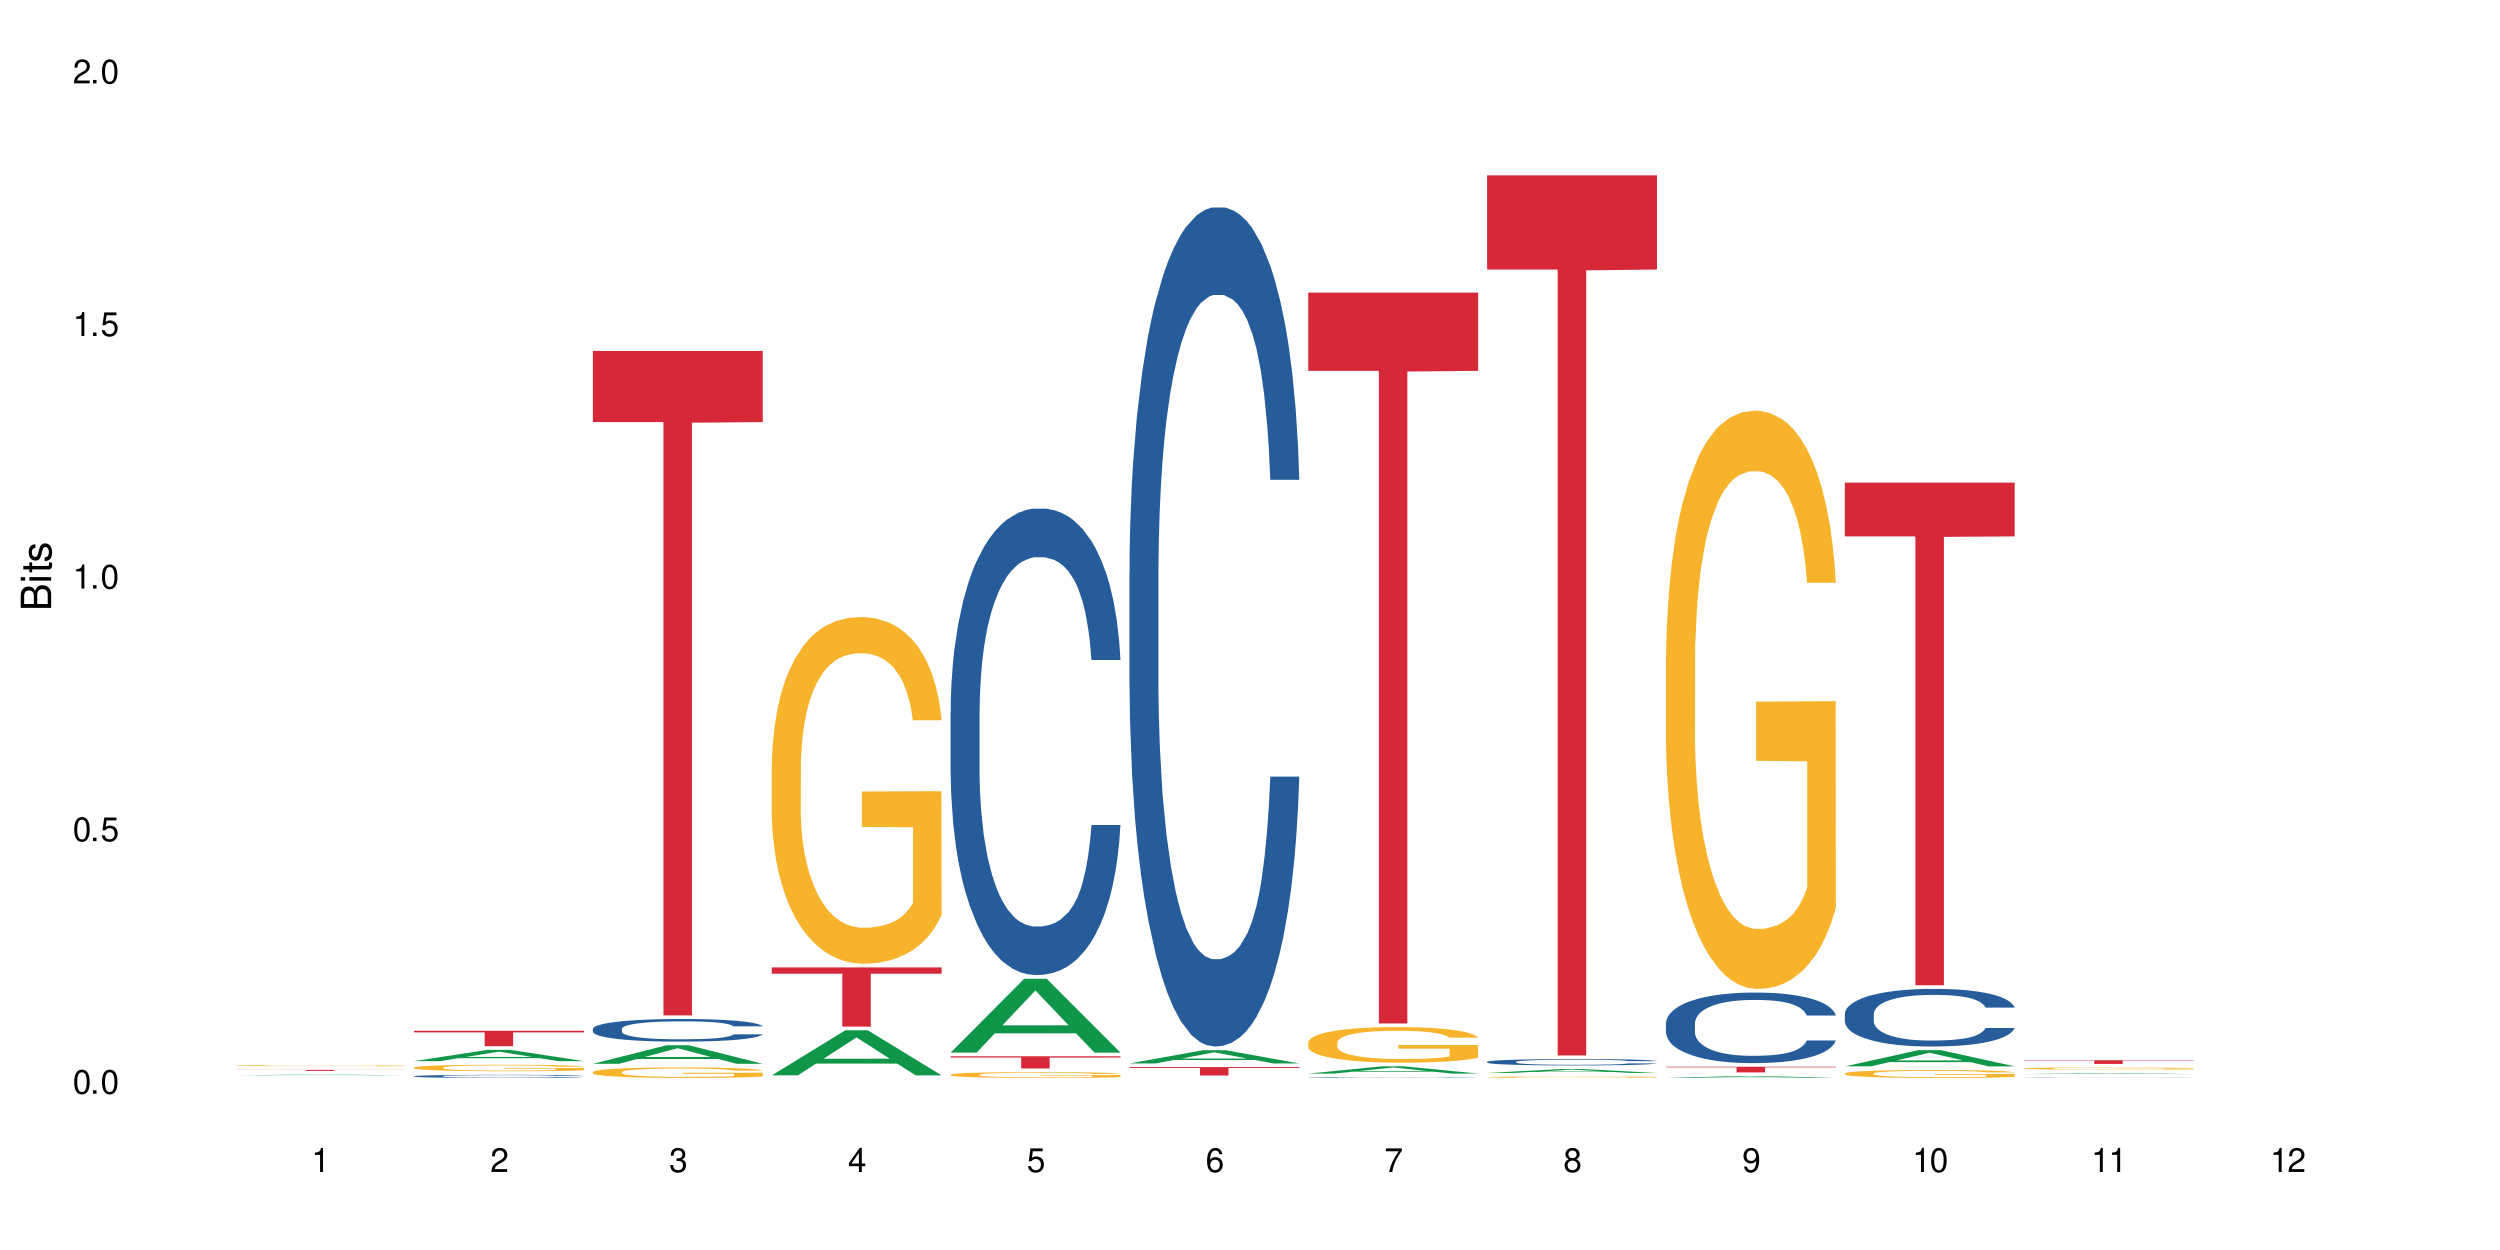 <?xml version="1.0" encoding="UTF-8"?>
<svg xmlns="http://www.w3.org/2000/svg" xmlns:xlink="http://www.w3.org/1999/xlink" width="720" height="360" viewBox="0 0 720 360">
<defs>
<g>
<g id="glyph-0-0">
</g>
<g id="glyph-0-1">
<path d="M 2.641 -6.938 C 2 -6.938 1.422 -6.656 1.078 -6.172 C 0.641 -5.562 0.406 -4.641 0.406 -3.359 C 0.406 -1.016 1.188 0.219 2.641 0.219 C 4.078 0.219 4.859 -1.016 4.859 -3.297 C 4.859 -4.641 4.656 -5.547 4.203 -6.172 C 3.844 -6.656 3.281 -6.938 2.641 -6.938 Z M 2.641 -6.188 C 3.547 -6.188 4 -5.25 4 -3.375 C 4 -1.406 3.562 -0.484 2.625 -0.484 C 1.734 -0.484 1.281 -1.438 1.281 -3.344 C 1.281 -5.25 1.734 -6.188 2.641 -6.188 Z M 2.641 -6.188 "/>
</g>
<g id="glyph-0-2">
<path d="M 1.828 -1 L 0.828 -1 L 0.828 0 L 1.828 0 Z M 1.828 -1 "/>
</g>
<g id="glyph-0-3">
<path d="M 4.562 -6.797 L 1.062 -6.797 L 0.547 -3.094 L 1.328 -3.094 C 1.719 -3.562 2.047 -3.734 2.578 -3.734 C 3.484 -3.734 4.062 -3.109 4.062 -2.094 C 4.062 -1.125 3.484 -0.531 2.578 -0.531 C 1.828 -0.531 1.375 -0.906 1.188 -1.672 L 0.328 -1.672 C 0.453 -1.109 0.547 -0.844 0.75 -0.594 C 1.125 -0.078 1.828 0.219 2.594 0.219 C 3.969 0.219 4.922 -0.781 4.922 -2.219 C 4.922 -3.562 4.031 -4.484 2.719 -4.484 C 2.25 -4.484 1.859 -4.359 1.469 -4.062 L 1.734 -5.969 L 4.562 -5.969 Z M 4.562 -6.797 "/>
</g>
<g id="glyph-0-4">
<path d="M 2.484 -4.938 L 2.484 0 L 3.328 0 L 3.328 -6.938 L 2.766 -6.938 C 2.469 -5.875 2.281 -5.734 0.984 -5.562 L 0.984 -4.938 Z M 2.484 -4.938 "/>
</g>
<g id="glyph-0-5">
<path d="M 4.859 -0.828 L 1.281 -0.828 C 1.359 -1.406 1.672 -1.781 2.5 -2.281 L 3.469 -2.828 C 4.406 -3.344 4.906 -4.062 4.906 -4.906 C 4.906 -5.484 4.672 -6.031 4.266 -6.406 C 3.859 -6.766 3.375 -6.938 2.719 -6.938 C 1.859 -6.938 1.219 -6.625 0.844 -6.031 C 0.609 -5.672 0.5 -5.234 0.484 -4.531 L 1.328 -4.531 C 1.359 -5.016 1.406 -5.281 1.531 -5.516 C 1.75 -5.938 2.188 -6.203 2.703 -6.203 C 3.469 -6.203 4.031 -5.641 4.031 -4.891 C 4.031 -4.344 3.719 -3.859 3.125 -3.516 L 2.234 -3 C 0.812 -2.172 0.406 -1.531 0.328 -0.016 L 4.859 -0.016 Z M 4.859 -0.828 "/>
</g>
<g id="glyph-0-6">
<path d="M 2.125 -3.188 L 2.578 -3.188 C 3.5 -3.188 3.984 -2.766 3.984 -1.922 C 3.984 -1.062 3.469 -0.531 2.594 -0.531 C 1.656 -0.531 1.203 -1 1.156 -2.016 L 0.312 -2.016 C 0.344 -1.453 0.438 -1.094 0.609 -0.781 C 0.953 -0.109 1.625 0.219 2.547 0.219 C 3.953 0.219 4.859 -0.625 4.859 -1.938 C 4.859 -2.828 4.516 -3.297 3.703 -3.594 C 4.344 -3.844 4.656 -4.328 4.656 -5.031 C 4.656 -6.219 3.875 -6.938 2.578 -6.938 C 1.203 -6.938 0.484 -6.172 0.453 -4.703 L 1.297 -4.703 C 1.312 -5.125 1.344 -5.359 1.453 -5.578 C 1.641 -5.969 2.062 -6.203 2.594 -6.203 C 3.344 -6.203 3.797 -5.75 3.797 -5 C 3.797 -4.516 3.609 -4.219 3.25 -4.047 C 3.016 -3.953 2.703 -3.922 2.125 -3.906 Z M 2.125 -3.188 "/>
</g>
<g id="glyph-0-7">
<path d="M 3.141 -1.672 L 3.141 0 L 3.984 0 L 3.984 -1.672 L 4.984 -1.672 L 4.984 -2.438 L 3.984 -2.438 L 3.984 -6.938 L 3.359 -6.938 L 0.266 -2.578 L 0.266 -1.672 Z M 3.141 -2.438 L 1 -2.438 L 3.141 -5.5 Z M 3.141 -2.438 "/>
</g>
<g id="glyph-0-8">
<path d="M 4.781 -5.125 C 4.609 -6.266 3.891 -6.938 2.844 -6.938 C 2.094 -6.938 1.422 -6.578 1.031 -5.953 C 0.594 -5.266 0.406 -4.422 0.406 -3.172 C 0.406 -2 0.578 -1.25 0.984 -0.641 C 1.359 -0.078 1.953 0.219 2.703 0.219 C 3.984 0.219 4.922 -0.75 4.922 -2.094 C 4.922 -3.375 4.062 -4.281 2.844 -4.281 C 2.172 -4.281 1.641 -4.031 1.281 -3.516 C 1.281 -5.234 1.828 -6.188 2.797 -6.188 C 3.391 -6.188 3.797 -5.797 3.938 -5.125 Z M 2.734 -3.531 C 3.547 -3.531 4.062 -2.953 4.062 -2.031 C 4.062 -1.156 3.484 -0.531 2.703 -0.531 C 1.922 -0.531 1.328 -1.188 1.328 -2.078 C 1.328 -2.938 1.906 -3.531 2.734 -3.531 Z M 2.734 -3.531 "/>
</g>
<g id="glyph-0-9">
<path d="M 4.984 -6.797 L 0.438 -6.797 L 0.438 -5.969 L 4.109 -5.969 C 2.5 -3.656 1.828 -2.234 1.328 0 L 2.219 0 C 2.594 -2.172 3.453 -4.047 4.984 -6.094 Z M 4.984 -6.797 "/>
</g>
<g id="glyph-0-10">
<path d="M 3.75 -3.656 C 4.469 -4.094 4.688 -4.438 4.688 -5.078 C 4.688 -6.172 3.844 -6.938 2.641 -6.938 C 1.438 -6.938 0.594 -6.172 0.594 -5.094 C 0.594 -4.438 0.812 -4.094 1.516 -3.656 C 0.734 -3.266 0.359 -2.703 0.359 -1.922 C 0.359 -0.656 1.281 0.219 2.641 0.219 C 3.984 0.219 4.922 -0.656 4.922 -1.922 C 4.922 -2.703 4.531 -3.266 3.75 -3.656 Z M 2.641 -6.188 C 3.359 -6.188 3.812 -5.75 3.812 -5.062 C 3.812 -4.406 3.344 -3.984 2.641 -3.984 C 1.922 -3.984 1.453 -4.406 1.453 -5.078 C 1.453 -5.75 1.922 -6.188 2.641 -6.188 Z M 2.641 -3.266 C 3.484 -3.266 4.062 -2.719 4.062 -1.906 C 4.062 -1.078 3.484 -0.531 2.625 -0.531 C 1.797 -0.531 1.219 -1.094 1.219 -1.906 C 1.219 -2.719 1.781 -3.266 2.641 -3.266 Z M 2.641 -3.266 "/>
</g>
<g id="glyph-0-11">
<path d="M 0.516 -1.578 C 0.672 -0.453 1.406 0.219 2.438 0.219 C 3.188 0.219 3.859 -0.141 4.266 -0.766 C 4.688 -1.453 4.891 -2.297 4.891 -3.547 C 4.891 -4.719 4.703 -5.453 4.312 -6.078 C 3.938 -6.641 3.344 -6.938 2.594 -6.938 C 1.297 -6.938 0.359 -5.969 0.359 -4.625 C 0.359 -3.344 1.234 -2.453 2.453 -2.453 C 3.094 -2.453 3.578 -2.672 4.016 -3.203 C 4 -1.484 3.469 -0.531 2.5 -0.531 C 1.906 -0.531 1.484 -0.906 1.359 -1.578 Z M 2.578 -6.203 C 3.375 -6.203 3.969 -5.531 3.969 -4.641 C 3.969 -3.797 3.391 -3.188 2.547 -3.188 C 1.734 -3.188 1.234 -3.766 1.234 -4.688 C 1.234 -5.562 1.797 -6.203 2.578 -6.203 Z M 2.578 -6.203 "/>
</g>
<g id="glyph-1-0">
</g>
<g id="glyph-1-1">
<path d="M 0 -0.953 L 0 -4.891 C 0 -5.719 -0.234 -6.344 -0.734 -6.797 C -1.188 -7.234 -1.812 -7.469 -2.5 -7.469 C -3.547 -7.469 -4.188 -7 -4.625 -5.875 C -4.984 -6.688 -5.625 -7.094 -6.531 -7.094 C -7.172 -7.094 -7.734 -6.859 -8.141 -6.391 C -8.562 -5.922 -8.75 -5.344 -8.75 -4.5 L -8.75 -0.953 Z M -4.984 -2.062 L -7.766 -2.062 L -7.766 -4.219 C -7.766 -4.844 -7.688 -5.203 -7.453 -5.5 C -7.219 -5.812 -6.859 -5.969 -6.375 -5.969 C -5.891 -5.969 -5.531 -5.812 -5.297 -5.5 C -5.062 -5.203 -4.984 -4.844 -4.984 -4.219 Z M -0.984 -2.062 L -4 -2.062 L -4 -4.781 C -4 -5.766 -3.438 -6.359 -2.484 -6.359 C -1.547 -6.359 -0.984 -5.766 -0.984 -4.781 Z M -0.984 -2.062 "/>
</g>
<g id="glyph-1-2">
<path d="M -6.281 -1.797 L -6.281 -0.797 L 0 -0.797 L 0 -1.797 Z M -8.75 -1.797 L -8.75 -0.797 L -7.484 -0.797 L -7.484 -1.797 Z M -8.75 -1.797 "/>
</g>
<g id="glyph-1-3">
<path d="M -6.281 -3.047 L -6.281 -2.016 L -8.016 -2.016 L -8.016 -1.016 L -6.281 -1.016 L -6.281 -0.172 L -5.469 -0.172 L -5.469 -1.016 L -0.719 -1.016 C -0.078 -1.016 0.281 -1.453 0.281 -2.234 C 0.281 -2.5 0.25 -2.719 0.188 -3.047 L -0.641 -3.047 C -0.609 -2.906 -0.594 -2.766 -0.594 -2.562 C -0.594 -2.141 -0.719 -2.016 -1.156 -2.016 L -5.469 -2.016 L -5.469 -3.047 Z M -6.281 -3.047 "/>
</g>
<g id="glyph-1-4">
<path d="M -4.531 -5.25 C -5.766 -5.25 -6.469 -4.422 -6.469 -2.969 C -6.469 -1.516 -5.719 -0.562 -4.547 -0.562 C -3.562 -0.562 -3.094 -1.062 -2.734 -2.562 L -2.516 -3.484 C -2.344 -4.188 -2.094 -4.469 -1.641 -4.469 C -1.047 -4.469 -0.641 -3.875 -0.641 -3 C -0.641 -2.453 -0.797 -2 -1.062 -1.75 C -1.25 -1.594 -1.422 -1.531 -1.875 -1.469 L -1.875 -0.406 C -0.422 -0.453 0.281 -1.266 0.281 -2.922 C 0.281 -4.5 -0.5 -5.516 -1.719 -5.516 C -2.656 -5.516 -3.172 -4.984 -3.469 -3.734 L -3.703 -2.766 C -3.891 -1.953 -4.156 -1.609 -4.594 -1.609 C -5.188 -1.609 -5.547 -2.125 -5.547 -2.938 C -5.547 -3.75 -5.203 -4.172 -4.531 -4.203 Z M -4.531 -5.25 "/>
</g>
</g>
</defs>
<rect x="-72" y="-36" width="864" height="432" fill="rgb(100%, 100%, 100%)" fill-opacity="1"/>
<path fill-rule="nonzero" fill="rgb(6.275%, 58.824%, 28.235%)" fill-opacity="1" d="M 67.73 309.684 L 67.785 309.684 L 88.957 309.461 L 95.387 309.461 L 116.664 309.684 L 109.188 309.684 L 103.855 309.625 L 80.488 309.625 L 75.258 309.684 L 67.73 309.684 L 82.734 309.602 L 101.711 309.602 L 92.25 309.5 L 92.039 309.5 L 82.684 309.602 L 82.734 309.602 Z M 67.73 309.684 "/>
<path fill-rule="nonzero" fill="rgb(96.863%, 70.196%, 16.863%)" fill-opacity="1" d="M 67.73 306.906 L 67.789 306.906 L 67.789 306.898 L 68.031 306.887 L 68.625 306.871 L 69.402 306.855 L 70.238 306.844 L 70.773 306.84 L 71.668 306.832 L 72.445 306.824 L 74.414 306.812 L 76.922 306.801 L 78.293 306.797 L 79.844 306.793 L 82.051 306.785 L 83.066 306.785 L 86.172 306.781 L 89.691 306.777 L 97.805 306.777 L 101.148 306.781 L 103.059 306.785 L 104.551 306.785 L 106.102 306.789 L 108.012 306.797 L 109.801 306.801 L 111.234 306.809 L 112.664 306.816 L 113.859 306.824 L 114.871 306.836 L 115.77 306.848 L 116.305 306.855 L 116.664 306.867 L 108.367 306.867 L 107.891 306.855 L 107.355 306.848 L 106.461 306.84 L 105.562 306.832 L 104.668 306.828 L 102.996 306.82 L 101.566 306.816 L 99.777 306.812 L 98.047 306.812 L 96.074 306.809 L 88.855 306.809 L 87.184 306.812 L 85.992 306.816 L 84.32 306.82 L 83.305 306.82 L 82.707 306.824 L 80.918 306.832 L 79.727 306.84 L 79.07 306.844 L 78.234 306.855 L 77.637 306.859 L 76.98 306.871 L 76.621 306.879 L 76.145 306.898 L 76.086 306.949 L 76.266 306.957 L 76.621 306.969 L 77.102 306.98 L 78.531 306.996 L 79.785 307.008 L 80.859 307.016 L 81.695 307.02 L 83.305 307.027 L 83.961 307.031 L 85.512 307.035 L 87.125 307.039 L 89.094 307.043 L 99.598 307.043 L 101.863 307.039 L 103.414 307.039 L 104.43 307.035 L 105.684 307.035 L 106.578 307.031 L 107.414 307.027 L 108.43 307.023 L 108.43 306.957 L 93.688 306.957 L 93.688 306.926 L 116.602 306.926 L 116.664 307.035 L 115.41 307.043 L 113.859 307.047 L 112.367 307.055 L 110.816 307.059 L 108.605 307.062 L 106.816 307.066 L 104.07 307.07 L 101.566 307.074 L 88.797 307.074 L 86.707 307.07 L 84.797 307.07 L 82.887 307.066 L 80.5 307.059 L 78.949 307.055 L 77.34 307.051 L 75.727 307.043 L 74.297 307.035 L 73.34 307.027 L 72.387 307.023 L 71.371 307.016 L 70.418 307.004 L 69.699 306.996 L 69.043 306.988 L 68.09 306.965 L 67.852 306.957 L 67.73 306.949 Z M 67.73 306.906 "/>
<path fill-rule="nonzero" fill="rgb(83.922%, 15.686%, 22.353%)" fill-opacity="1" d="M 67.73 308.121 L 116.664 308.121 L 116.664 308.152 L 96.27 308.152 L 96.27 308.418 L 88.066 308.418 L 88.066 308.152 L 67.73 308.152 Z M 67.73 308.121 "/>
<path fill-rule="nonzero" fill="rgb(6.275%, 58.824%, 28.235%)" fill-opacity="1" d="M 119.238 305.598 L 119.289 305.594 L 140.465 302.359 L 146.895 302.359 L 168.172 305.602 L 160.695 305.602 L 155.363 304.754 L 131.996 304.754 L 126.766 305.598 L 119.238 305.598 L 134.242 304.402 L 153.219 304.398 L 143.758 302.887 L 143.652 302.883 L 143.547 302.895 L 134.191 304.398 L 134.242 304.402 Z M 119.238 305.598 "/>
<path fill-rule="nonzero" fill="rgb(14.51%, 36.078%, 60%)" fill-opacity="1" d="M 119.238 309.945 L 119.297 309.945 L 119.297 309.926 L 119.477 309.895 L 119.895 309.855 L 120.312 309.828 L 121.387 309.777 L 122.879 309.734 L 124.43 309.695 L 125.562 309.676 L 126.578 309.66 L 128.906 309.629 L 130.398 309.613 L 132.008 309.598 L 133.977 309.586 L 135.41 309.578 L 138.633 309.562 L 141.02 309.559 L 142.871 309.555 L 146.867 309.555 L 149.254 309.559 L 150.984 309.562 L 152.895 309.57 L 154.504 309.578 L 157.309 309.594 L 159.816 309.617 L 160.949 309.629 L 162.742 309.656 L 164.113 309.68 L 165.066 309.703 L 166.141 309.734 L 167.098 309.77 L 167.812 309.812 L 168.172 309.848 L 159.816 309.848 L 159.398 309.812 L 158.922 309.789 L 158.027 309.754 L 157.133 309.73 L 155.879 309.707 L 154.746 309.691 L 153.191 309.676 L 151.82 309.668 L 150.387 309.66 L 149.016 309.652 L 146.391 309.648 L 143.348 309.648 L 142.211 309.652 L 139.887 309.656 L 138.633 309.664 L 136.844 309.676 L 135.59 309.684 L 134.098 309.703 L 133.082 309.715 L 131.828 309.738 L 130.934 309.754 L 129.922 309.781 L 129.324 309.805 L 128.785 309.824 L 128.309 309.852 L 127.949 309.883 L 127.711 309.91 L 127.594 309.941 L 127.594 310.07 L 127.711 310.098 L 128.012 310.133 L 128.785 310.184 L 129.922 310.227 L 131.234 310.262 L 132.484 310.285 L 133.203 310.297 L 134.156 310.309 L 135.648 310.324 L 137.797 310.344 L 139.051 310.348 L 140.961 310.355 L 142.93 310.359 L 145.555 310.359 L 147.883 310.355 L 149.434 310.352 L 151.043 310.344 L 153.254 310.332 L 154.625 310.316 L 155.816 310.301 L 156.715 310.285 L 157.309 310.273 L 158.207 310.25 L 158.922 310.219 L 159.457 310.191 L 159.816 310.164 L 168.172 310.164 L 167.812 310.195 L 167.277 310.227 L 166.738 310.254 L 165.902 310.281 L 164.949 310.305 L 163.574 310.336 L 162.441 310.355 L 160.949 310.375 L 159.578 310.391 L 158.086 310.402 L 155.879 310.422 L 154.445 310.43 L 152.895 310.438 L 151.043 310.441 L 148.719 310.449 L 146.211 310.453 L 143.883 310.453 L 141.379 310.449 L 139.527 310.449 L 137.082 310.441 L 134.039 310.426 L 131.828 310.41 L 130.098 310.395 L 128.605 310.379 L 126.938 310.355 L 124.789 310.32 L 123.477 310.293 L 122.582 310.27 L 121.566 310.238 L 120.852 310.207 L 120.016 310.16 L 119.418 310.105 L 119.238 310.059 Z M 119.238 309.945 "/>
<path fill-rule="nonzero" fill="rgb(96.863%, 70.196%, 16.863%)" fill-opacity="1" d="M 119.238 307.445 L 119.297 307.441 L 119.297 307.406 L 119.535 307.332 L 120.133 307.227 L 120.91 307.137 L 121.746 307.07 L 122.281 307.035 L 123.176 306.984 L 123.953 306.945 L 125.922 306.867 L 128.43 306.797 L 129.801 306.766 L 131.352 306.738 L 133.559 306.707 L 134.574 306.691 L 137.676 306.668 L 141.199 306.648 L 145.078 306.645 L 146.867 306.645 L 149.312 306.652 L 152.656 306.672 L 154.566 306.688 L 156.059 306.707 L 157.609 306.727 L 159.52 306.762 L 161.309 306.801 L 162.742 306.844 L 164.172 306.895 L 165.367 306.949 L 166.379 307.008 L 167.277 307.082 L 167.812 307.141 L 168.172 307.199 L 159.875 307.199 L 159.398 307.141 L 158.863 307.094 L 157.965 307.039 L 157.07 306.996 L 156.176 306.965 L 154.504 306.922 L 153.074 306.895 L 151.281 306.867 L 149.551 306.855 L 147.582 306.844 L 146.391 306.84 L 143.227 306.84 L 140.363 306.852 L 138.691 306.867 L 137.5 306.879 L 135.828 306.906 L 134.812 306.926 L 134.215 306.938 L 132.426 306.992 L 131.234 307.039 L 130.578 307.07 L 129.742 307.125 L 129.145 307.168 L 128.488 307.238 L 128.129 307.289 L 127.652 307.406 L 127.594 307.711 L 127.773 307.777 L 128.129 307.848 L 128.605 307.906 L 129.324 307.973 L 130.039 308.023 L 131.293 308.09 L 132.367 308.133 L 133.203 308.16 L 134.812 308.207 L 135.469 308.223 L 137.02 308.254 L 138.633 308.277 L 140.602 308.297 L 142.094 308.309 L 144.48 308.316 L 147.523 308.316 L 151.105 308.309 L 153.371 308.293 L 154.922 308.281 L 155.938 308.266 L 157.191 308.25 L 158.086 308.23 L 158.922 308.211 L 159.938 308.184 L 159.938 307.777 L 145.195 307.773 L 145.195 307.582 L 168.109 307.582 L 168.172 308.25 L 166.918 308.293 L 165.367 308.34 L 163.875 308.375 L 162.324 308.402 L 160.113 308.434 L 158.324 308.453 L 155.578 308.48 L 153.074 308.496 L 150.449 308.504 L 148.121 308.508 L 145.375 308.512 L 142.93 308.508 L 140.305 308.496 L 138.215 308.484 L 136.305 308.469 L 134.395 308.445 L 132.008 308.41 L 130.457 308.379 L 128.848 308.344 L 127.234 308.301 L 125.801 308.254 L 124.848 308.219 L 123.895 308.18 L 122.879 308.129 L 121.926 308.07 L 121.207 308.016 L 120.551 307.957 L 120.074 307.902 L 119.598 307.824 L 119.359 307.762 L 119.238 307.711 Z M 119.238 307.445 "/>
<path fill-rule="nonzero" fill="rgb(83.922%, 15.686%, 22.353%)" fill-opacity="1" d="M 119.238 296.859 L 168.172 296.859 L 168.172 297.336 L 147.777 297.34 L 147.777 301.312 L 139.574 301.312 L 139.574 297.344 L 139.453 297.336 L 119.238 297.336 Z M 119.238 296.859 "/>
<path fill-rule="nonzero" fill="rgb(6.275%, 58.824%, 28.235%)" fill-opacity="1" d="M 170.746 306.379 L 170.797 306.375 L 191.973 301.035 L 198.402 301.035 L 219.68 306.383 L 212.203 306.383 L 206.871 304.988 L 183.504 304.988 L 178.273 306.379 L 170.746 306.379 L 185.75 304.41 L 204.727 304.402 L 195.266 301.906 L 195.16 301.902 L 195.055 301.918 L 185.699 304.402 L 185.75 304.41 Z M 170.746 306.379 "/>
<path fill-rule="nonzero" fill="rgb(14.51%, 36.078%, 60%)" fill-opacity="1" d="M 170.746 296.312 L 170.805 296.305 L 170.805 296.16 L 170.984 295.938 L 171.402 295.648 L 171.82 295.453 L 172.895 295.102 L 174.387 294.762 L 175.938 294.5 L 177.07 294.348 L 178.086 294.227 L 180.414 294.008 L 181.906 293.895 L 183.516 293.793 L 185.484 293.691 L 186.918 293.633 L 190.141 293.535 L 192.527 293.496 L 194.375 293.477 L 198.375 293.477 L 200.762 293.5 L 202.492 293.531 L 204.402 293.578 L 206.012 293.633 L 208.816 293.762 L 211.324 293.93 L 212.457 294.023 L 214.25 294.211 L 215.621 294.387 L 216.574 294.543 L 217.648 294.762 L 218.605 295.031 L 219.32 295.336 L 219.68 295.59 L 211.324 295.59 L 210.906 295.352 L 210.43 295.168 L 209.535 294.922 L 208.641 294.75 L 207.387 294.578 L 206.25 294.465 L 204.699 294.352 L 203.328 294.281 L 201.895 294.227 L 200.523 294.191 L 197.898 294.156 L 194.855 294.156 L 193.719 294.168 L 191.395 294.215 L 190.141 294.258 L 188.352 294.34 L 187.098 294.418 L 185.605 294.535 L 184.59 294.637 L 183.336 294.793 L 182.441 294.93 L 181.426 295.125 L 180.832 295.273 L 180.293 295.441 L 179.816 295.637 L 179.457 295.848 L 179.219 296.066 L 179.102 296.281 L 179.102 297.203 L 179.219 297.418 L 179.52 297.668 L 180.293 298.031 L 181.426 298.348 L 182.742 298.598 L 183.992 298.773 L 184.711 298.859 L 185.664 298.953 L 187.156 299.074 L 189.305 299.191 L 190.559 299.238 L 192.469 299.289 L 194.438 299.312 L 197.062 299.312 L 199.391 299.289 L 200.941 299.258 L 202.551 299.211 L 204.762 299.109 L 206.133 299.012 L 207.324 298.898 L 208.223 298.789 L 208.816 298.691 L 209.711 298.508 L 210.43 298.305 L 210.965 298.098 L 211.324 297.895 L 219.68 297.895 L 219.32 298.133 L 218.785 298.363 L 218.246 298.539 L 217.41 298.746 L 216.457 298.93 L 215.082 299.137 L 213.949 299.273 L 212.457 299.426 L 211.086 299.539 L 209.594 299.637 L 207.387 299.758 L 205.953 299.816 L 204.402 299.871 L 202.551 299.918 L 200.227 299.961 L 197.719 299.984 L 195.391 299.988 L 192.887 299.977 L 191.035 299.953 L 188.59 299.898 L 185.547 299.793 L 183.336 299.68 L 181.605 299.566 L 180.113 299.449 L 178.445 299.289 L 176.297 299.023 L 174.984 298.824 L 174.086 298.656 L 173.074 298.426 L 172.355 298.215 L 171.523 297.883 L 170.926 297.461 L 170.746 297.133 Z M 170.746 296.312 "/>
<path fill-rule="nonzero" fill="rgb(96.863%, 70.196%, 16.863%)" fill-opacity="1" d="M 170.746 308.723 L 170.805 308.719 L 170.805 308.664 L 171.043 308.539 L 171.641 308.371 L 172.418 308.23 L 173.254 308.117 L 173.789 308.059 L 174.684 307.977 L 175.461 307.918 L 177.43 307.793 L 179.938 307.676 L 181.309 307.625 L 182.859 307.578 L 185.066 307.527 L 186.082 307.508 L 189.184 307.465 L 192.707 307.438 L 196.586 307.426 L 198.375 307.43 L 200.82 307.441 L 204.164 307.473 L 206.074 307.5 L 207.566 307.527 L 209.117 307.562 L 211.027 307.617 L 212.816 307.684 L 214.25 307.75 L 215.68 307.832 L 216.875 307.922 L 217.887 308.02 L 218.785 308.133 L 219.32 308.23 L 219.68 308.328 L 211.383 308.328 L 210.906 308.23 L 210.371 308.156 L 209.473 308.066 L 208.578 308 L 207.684 307.945 L 206.012 307.875 L 204.582 307.832 L 202.789 307.793 L 201.059 307.766 L 199.09 307.75 L 197.898 307.746 L 194.734 307.746 L 191.871 307.766 L 190.199 307.785 L 189.008 307.809 L 187.336 307.852 L 186.32 307.883 L 185.723 307.906 L 183.934 307.992 L 182.742 308.07 L 182.086 308.121 L 181.25 308.203 L 180.652 308.277 L 179.996 308.391 L 179.637 308.473 L 179.16 308.66 L 179.102 309.156 L 179.281 309.262 L 179.637 309.375 L 180.113 309.473 L 180.832 309.578 L 181.547 309.66 L 182.801 309.766 L 183.875 309.84 L 184.711 309.887 L 186.32 309.961 L 186.977 309.984 L 188.527 310.035 L 190.141 310.074 L 192.109 310.105 L 193.602 310.125 L 195.988 310.137 L 199.031 310.137 L 202.613 310.121 L 204.879 310.098 L 206.43 310.078 L 207.445 310.059 L 208.699 310.027 L 209.594 310 L 210.43 309.969 L 211.445 309.922 L 211.445 309.262 L 196.703 309.258 L 196.703 308.949 L 219.617 308.945 L 219.68 310.027 L 218.426 310.102 L 216.875 310.172 L 215.383 310.23 L 213.832 310.277 L 211.621 310.328 L 209.832 310.359 L 207.086 310.398 L 204.582 310.426 L 201.957 310.441 L 199.629 310.449 L 196.883 310.453 L 194.438 310.445 L 191.812 310.43 L 189.723 310.406 L 187.812 310.379 L 185.902 310.344 L 183.516 310.285 L 181.965 310.238 L 180.355 310.18 L 178.742 310.113 L 177.309 310.039 L 176.355 309.98 L 175.402 309.914 L 174.387 309.832 L 173.43 309.738 L 172.715 309.652 L 172.059 309.555 L 171.582 309.465 L 171.105 309.34 L 170.867 309.238 L 170.746 309.152 Z M 170.746 308.723 "/>
<path fill-rule="nonzero" fill="rgb(83.922%, 15.686%, 22.353%)" fill-opacity="1" d="M 170.746 101.078 L 219.68 101.078 L 219.68 121.562 L 199.285 121.742 L 199.285 292.434 L 191.078 292.434 L 191.078 121.922 L 190.961 121.562 L 170.746 121.562 Z M 170.746 101.078 "/>
<path fill-rule="nonzero" fill="rgb(6.275%, 58.824%, 28.235%)" fill-opacity="1" d="M 222.254 309.699 L 222.305 309.688 L 243.48 296.711 L 249.91 296.711 L 271.188 309.715 L 263.711 309.715 L 258.379 306.32 L 235.008 306.32 L 229.781 309.699 L 222.254 309.699 L 237.258 304.914 L 256.234 304.902 L 246.773 298.836 L 246.668 298.824 L 246.562 298.859 L 237.207 304.902 L 237.258 304.914 Z M 222.254 309.699 "/>
<path fill-rule="nonzero" fill="rgb(96.863%, 70.196%, 16.863%)" fill-opacity="1" d="M 222.254 220.469 L 222.312 220.379 L 222.312 218.555 L 222.551 214.449 L 223.148 208.797 L 223.926 204.145 L 224.762 200.496 L 225.297 198.582 L 226.191 195.848 L 226.969 193.84 L 228.938 189.734 L 231.445 185.906 L 232.816 184.266 L 234.367 182.715 L 236.574 180.98 L 237.59 180.344 L 240.691 178.883 L 244.215 177.973 L 248.094 177.699 L 249.883 177.789 L 252.328 178.152 L 255.672 179.156 L 257.582 180.07 L 259.07 180.98 L 260.625 182.168 L 262.535 183.992 L 264.324 186.18 L 265.754 188.367 L 267.188 191.105 L 268.383 194.023 L 269.395 197.215 L 270.289 201.043 L 270.828 204.234 L 271.188 207.43 L 262.891 207.43 L 262.414 204.234 L 261.875 201.773 L 260.98 198.766 L 260.086 196.574 L 259.191 194.844 L 257.52 192.473 L 256.09 191.012 L 254.297 189.734 L 252.566 188.914 L 250.598 188.367 L 249.406 188.184 L 246.242 188.184 L 243.379 188.824 L 241.707 189.555 L 240.516 190.281 L 238.844 191.652 L 237.828 192.746 L 237.23 193.477 L 235.441 196.301 L 234.25 198.855 L 233.59 200.59 L 232.758 203.324 L 232.16 205.785 L 231.504 209.434 L 231.145 212.172 L 230.668 218.371 L 230.609 234.785 L 230.785 238.25 L 231.145 241.992 L 231.621 245.273 L 232.34 248.738 L 233.055 251.383 L 234.309 254.941 L 235.383 257.312 L 236.219 258.863 L 237.828 261.324 L 238.484 262.145 L 240.035 263.785 L 241.648 265.062 L 243.617 266.156 L 245.109 266.703 L 247.496 267.16 L 250.539 267.16 L 254.121 266.613 L 256.387 265.883 L 257.938 265.156 L 258.953 264.516 L 260.207 263.512 L 261.102 262.602 L 261.938 261.598 L 262.949 260.047 L 262.949 238.25 L 248.211 238.16 L 248.211 227.945 L 271.125 227.855 L 271.188 263.512 L 269.934 265.977 L 268.383 268.348 L 266.891 270.172 L 265.34 271.719 L 263.129 273.453 L 261.34 274.547 L 258.594 275.824 L 256.09 276.645 L 253.465 277.191 L 251.137 277.465 L 248.391 277.559 L 245.945 277.375 L 243.32 276.828 L 241.23 276.098 L 239.32 275.188 L 237.41 274 L 235.023 272.086 L 233.473 270.535 L 231.859 268.621 L 230.25 266.34 L 228.816 263.879 L 227.863 261.961 L 226.91 259.773 L 225.895 257.039 L 224.938 253.938 L 224.223 251.109 L 223.566 247.918 L 223.09 244.91 L 222.613 240.805 L 222.375 237.523 L 222.254 234.695 Z M 222.254 220.469 "/>
<path fill-rule="nonzero" fill="rgb(83.922%, 15.686%, 22.353%)" fill-opacity="1" d="M 222.254 278.602 L 271.188 278.602 L 271.188 280.43 L 250.793 280.445 L 250.793 295.668 L 242.586 295.668 L 242.586 280.461 L 242.469 280.43 L 222.254 280.43 Z M 222.254 278.602 "/>
<path fill-rule="nonzero" fill="rgb(6.275%, 58.824%, 28.235%)" fill-opacity="1" d="M 273.762 303.141 L 273.812 303.121 L 294.984 281.871 L 301.418 281.871 L 322.695 303.16 L 315.219 303.16 L 309.887 297.602 L 286.516 297.602 L 281.289 303.141 L 273.762 303.141 L 288.766 295.305 L 307.742 295.281 L 298.281 285.348 L 298.176 285.328 L 298.07 285.387 L 288.711 295.281 L 288.766 295.305 Z M 273.762 303.141 "/>
<path fill-rule="nonzero" fill="rgb(14.51%, 36.078%, 60%)" fill-opacity="1" d="M 273.762 204.941 L 273.82 204.82 L 273.82 201.871 L 274 197.207 L 274.418 191.312 L 274.836 187.262 L 275.91 180.016 L 277.402 173.02 L 278.953 167.617 L 280.086 164.422 L 281.102 161.969 L 283.43 157.426 L 284.922 155.09 L 286.531 153.004 L 288.5 150.918 L 289.934 149.688 L 293.156 147.723 L 295.543 146.863 L 297.391 146.496 L 301.391 146.496 L 303.777 146.988 L 305.508 147.602 L 307.418 148.582 L 309.027 149.688 L 311.832 152.391 L 314.34 155.828 L 315.473 157.793 L 317.262 161.598 L 318.637 165.281 L 319.59 168.477 L 320.664 173.02 L 321.621 178.543 L 322.336 184.805 L 322.695 190.086 L 314.34 190.086 L 313.922 185.176 L 313.445 181.367 L 312.551 176.332 L 311.652 172.773 L 310.402 169.211 L 309.266 166.879 L 307.715 164.547 L 306.344 163.07 L 304.91 161.969 L 303.539 161.23 L 300.914 160.492 L 297.871 160.492 L 296.734 160.738 L 294.41 161.723 L 293.156 162.582 L 291.363 164.301 L 290.113 165.895 L 288.621 168.352 L 287.605 170.441 L 286.352 173.633 L 285.457 176.457 L 284.441 180.508 L 283.848 183.578 L 283.309 187.016 L 282.832 191.066 L 282.473 195.367 L 282.234 199.91 L 282.117 204.328 L 282.117 223.359 L 282.234 227.781 L 282.535 232.938 L 283.309 240.43 L 284.441 246.938 L 285.754 252.094 L 287.008 255.777 L 287.727 257.496 L 288.68 259.461 L 290.172 261.914 L 292.32 264.371 L 293.574 265.355 L 295.484 266.336 L 297.453 266.828 L 300.078 266.828 L 302.406 266.336 L 303.957 265.723 L 305.566 264.738 L 307.773 262.652 L 309.148 260.688 L 310.34 258.355 L 311.234 256.023 L 311.832 254.059 L 312.727 250.25 L 313.445 246.078 L 313.98 241.777 L 314.34 237.605 L 322.695 237.605 L 322.336 242.516 L 321.797 247.305 L 321.262 250.863 L 320.426 255.164 L 319.473 258.969 L 318.098 263.266 L 316.965 266.09 L 315.473 269.16 L 314.102 271.492 L 312.609 273.582 L 310.402 276.035 L 308.969 277.266 L 307.418 278.371 L 305.566 279.352 L 303.238 280.211 L 300.734 280.703 L 298.406 280.824 L 295.898 280.578 L 294.051 280.09 L 291.605 278.984 L 288.559 276.773 L 286.352 274.441 L 284.621 272.105 L 283.129 269.652 L 281.461 266.336 L 279.312 260.934 L 278 256.758 L 277.102 253.32 L 276.09 248.531 L 275.371 244.234 L 274.535 237.359 L 273.941 228.641 L 273.762 221.887 Z M 273.762 204.941 "/>
<path fill-rule="nonzero" fill="rgb(96.863%, 70.196%, 16.863%)" fill-opacity="1" d="M 273.762 309.484 L 273.82 309.484 L 273.82 309.453 L 274.059 309.383 L 274.656 309.289 L 275.434 309.211 L 276.27 309.148 L 276.805 309.113 L 277.699 309.07 L 278.477 309.035 L 280.445 308.965 L 282.949 308.902 L 284.324 308.871 L 285.875 308.848 L 288.082 308.816 L 289.098 308.805 L 292.199 308.781 L 295.723 308.766 L 299.602 308.762 L 301.391 308.762 L 303.836 308.77 L 307.18 308.785 L 309.09 308.801 L 310.578 308.816 L 312.133 308.836 L 314.039 308.867 L 315.832 308.906 L 317.262 308.941 L 318.695 308.988 L 319.891 309.039 L 320.902 309.094 L 321.797 309.156 L 322.336 309.211 L 322.695 309.266 L 314.398 309.266 L 313.922 309.211 L 313.383 309.168 L 312.488 309.117 L 311.594 309.082 L 310.699 309.051 L 309.027 309.012 L 307.598 308.988 L 305.805 308.965 L 304.074 308.953 L 302.105 308.941 L 300.914 308.938 L 297.75 308.938 L 294.887 308.949 L 293.215 308.961 L 292.02 308.973 L 290.352 308.996 L 289.336 309.016 L 288.738 309.027 L 286.949 309.078 L 285.754 309.121 L 285.098 309.148 L 284.266 309.195 L 283.668 309.238 L 283.012 309.301 L 282.652 309.344 L 282.176 309.449 L 282.117 309.727 L 282.293 309.785 L 282.652 309.852 L 283.129 309.906 L 283.848 309.965 L 284.562 310.008 L 285.816 310.07 L 286.891 310.109 L 287.727 310.137 L 289.336 310.176 L 289.992 310.191 L 291.543 310.219 L 293.156 310.242 L 295.125 310.258 L 296.617 310.27 L 299.004 310.277 L 302.047 310.277 L 305.625 310.266 L 307.895 310.254 L 309.445 310.242 L 310.461 310.23 L 311.715 310.215 L 312.609 310.199 L 313.445 310.184 L 314.457 310.156 L 314.457 309.785 L 299.719 309.785 L 299.719 309.613 L 322.633 309.609 L 322.695 310.215 L 321.441 310.258 L 319.891 310.297 L 318.398 310.328 L 316.844 310.352 L 314.637 310.383 L 312.848 310.402 L 310.102 310.422 L 307.598 310.438 L 304.969 310.445 L 302.645 310.449 L 299.898 310.453 L 297.453 310.449 L 294.824 310.441 L 292.738 310.426 L 290.828 310.414 L 288.918 310.391 L 286.531 310.359 L 284.98 310.332 L 283.367 310.301 L 281.758 310.262 L 280.324 310.219 L 279.371 310.188 L 278.414 310.152 L 277.402 310.105 L 276.445 310.051 L 275.73 310.004 L 275.074 309.949 L 274.598 309.898 L 274.121 309.828 L 273.879 309.773 L 273.762 309.727 Z M 273.762 309.484 "/>
<path fill-rule="nonzero" fill="rgb(83.922%, 15.686%, 22.353%)" fill-opacity="1" d="M 273.762 304.203 L 322.695 304.203 L 322.695 304.578 L 302.301 304.582 L 302.301 307.719 L 294.094 307.719 L 294.094 304.586 L 293.977 304.578 L 273.762 304.578 Z M 273.762 304.203 "/>
<path fill-rule="nonzero" fill="rgb(6.275%, 58.824%, 28.235%)" fill-opacity="1" d="M 325.27 306.277 L 325.32 306.273 L 346.492 302.457 L 352.926 302.457 L 374.199 306.281 L 366.727 306.281 L 361.395 305.281 L 338.023 305.281 L 332.797 306.277 L 325.27 306.277 L 340.273 304.867 L 359.25 304.867 L 349.789 303.082 L 349.684 303.078 L 349.578 303.09 L 340.219 304.867 L 340.273 304.867 Z M 325.27 306.277 "/>
<path fill-rule="nonzero" fill="rgb(14.51%, 36.078%, 60%)" fill-opacity="1" d="M 325.27 164.91 L 325.328 164.688 L 325.328 159.387 L 325.508 150.996 L 325.926 140.391 L 326.344 133.102 L 327.418 120.07 L 328.91 107.48 L 330.461 97.762 L 331.594 92.02 L 332.609 87.602 L 334.938 79.43 L 336.43 75.234 L 338.039 71.477 L 340.008 67.723 L 341.441 65.516 L 344.664 61.98 L 347.051 60.434 L 348.898 59.77 L 352.898 59.77 L 355.285 60.656 L 357.016 61.758 L 358.926 63.527 L 360.535 65.516 L 363.34 70.375 L 365.848 76.559 L 366.98 80.094 L 368.77 86.938 L 370.145 93.566 L 371.098 99.309 L 372.172 107.48 L 373.129 117.422 L 373.844 128.684 L 374.199 138.184 L 365.848 138.184 L 365.43 129.348 L 364.953 122.5 L 364.055 113.445 L 363.16 107.039 L 361.91 100.633 L 360.773 96.438 L 359.223 92.242 L 357.852 89.59 L 356.418 87.602 L 355.047 86.277 L 352.422 84.953 L 349.379 84.953 L 348.242 85.395 L 345.914 87.16 L 344.664 88.707 L 342.871 91.797 L 341.621 94.672 L 340.129 99.086 L 339.113 102.844 L 337.859 108.586 L 336.965 113.664 L 335.949 120.953 L 335.355 126.477 L 334.816 132.66 L 334.34 139.949 L 333.98 147.68 L 333.742 155.852 L 333.625 163.805 L 333.625 198.043 L 333.742 205.992 L 334.039 215.27 L 334.816 228.742 L 335.949 240.449 L 337.262 249.727 L 338.516 256.352 L 339.234 259.445 L 340.188 262.98 L 341.68 267.398 L 343.828 271.816 L 345.082 273.582 L 346.988 275.348 L 348.961 276.23 L 351.586 276.23 L 353.914 275.348 L 355.465 274.246 L 357.074 272.477 L 359.281 268.723 L 360.656 265.188 L 361.848 260.992 L 362.742 256.797 L 363.34 253.262 L 364.234 246.414 L 364.953 238.902 L 365.488 231.172 L 365.848 223.664 L 374.199 223.664 L 373.844 232.5 L 373.305 241.113 L 372.77 247.52 L 371.934 255.25 L 370.98 262.098 L 369.605 269.828 L 368.473 274.906 L 366.98 280.43 L 365.609 284.625 L 364.117 288.379 L 361.91 292.797 L 360.477 295.008 L 358.926 296.996 L 357.074 298.762 L 354.746 300.309 L 352.242 301.191 L 349.914 301.414 L 347.406 300.973 L 345.559 300.086 L 343.109 298.098 L 340.066 294.125 L 337.859 289.926 L 336.129 285.73 L 334.637 281.312 L 332.965 275.348 L 330.82 265.629 L 329.504 258.121 L 328.609 251.938 L 327.598 243.32 L 326.879 235.59 L 326.043 223.223 L 325.449 207.539 L 325.27 195.391 Z M 325.27 164.91 "/>
<path fill-rule="nonzero" fill="rgb(83.922%, 15.686%, 22.353%)" fill-opacity="1" d="M 325.27 307.324 L 374.199 307.324 L 374.199 307.586 L 353.809 307.586 L 353.809 309.758 L 345.602 309.758 L 345.602 307.59 L 345.484 307.586 L 325.27 307.586 Z M 325.27 307.324 "/>
<path fill-rule="nonzero" fill="rgb(6.275%, 58.824%, 28.235%)" fill-opacity="1" d="M 376.777 309.195 L 376.828 309.191 L 398 307.102 L 404.43 307.102 L 425.707 309.195 L 418.234 309.195 L 412.902 308.648 L 389.531 308.648 L 384.305 309.195 L 376.777 309.195 L 391.781 308.426 L 410.758 308.422 L 401.293 307.445 L 401.191 307.441 L 401.086 307.449 L 391.727 308.422 L 391.781 308.426 Z M 376.777 309.195 "/>
<path fill-rule="nonzero" fill="rgb(14.51%, 36.078%, 60%)" fill-opacity="1" d="M 376.777 310.332 L 376.836 310.332 L 376.836 310.328 L 377.016 310.32 L 377.852 310.305 L 378.926 310.293 L 380.418 310.281 L 381.969 310.273 L 383.102 310.27 L 384.117 310.266 L 386.445 310.258 L 387.934 310.254 L 389.547 310.25 L 391.516 310.246 L 392.949 310.246 L 396.172 310.242 L 408.523 310.242 L 410.434 310.246 L 412.043 310.246 L 414.848 310.25 L 417.355 310.254 L 418.488 310.258 L 420.277 310.266 L 421.652 310.27 L 422.605 310.277 L 423.68 310.281 L 424.633 310.293 L 425.352 310.301 L 425.707 310.309 L 417.355 310.309 L 416.938 310.301 L 416.461 310.297 L 415.562 310.289 L 414.668 310.281 L 413.414 310.277 L 412.281 310.273 L 410.73 310.27 L 409.359 310.266 L 406.555 310.266 L 403.93 310.262 L 399.75 310.262 L 397.422 310.266 L 396.172 310.266 L 394.379 310.27 L 393.129 310.27 L 391.637 310.273 L 390.621 310.277 L 389.367 310.285 L 388.473 310.289 L 387.457 310.293 L 386.859 310.301 L 386.324 310.305 L 385.848 310.312 L 385.488 310.316 L 385.25 310.324 L 385.129 310.332 L 385.129 310.363 L 385.25 310.367 L 385.547 310.379 L 386.324 310.391 L 387.457 310.398 L 388.77 310.406 L 390.023 310.414 L 390.738 310.414 L 391.695 310.418 L 393.188 310.422 L 395.336 310.426 L 396.59 310.43 L 406.973 310.43 L 408.582 310.426 L 410.789 310.422 L 412.164 310.422 L 413.355 310.418 L 414.25 310.414 L 414.848 310.41 L 415.742 310.402 L 416.461 310.398 L 416.996 310.391 L 417.355 310.383 L 425.707 310.383 L 425.352 310.391 L 424.812 310.398 L 424.277 310.406 L 423.441 310.41 L 422.484 310.418 L 421.113 310.426 L 419.98 310.43 L 418.488 310.434 L 417.117 310.438 L 415.625 310.441 L 413.414 310.445 L 411.984 310.445 L 410.434 310.449 L 408.582 310.449 L 406.254 310.453 L 398.914 310.453 L 397.066 310.449 L 394.617 310.449 L 391.574 310.445 L 389.367 310.441 L 387.637 310.438 L 386.145 310.434 L 384.473 310.43 L 382.324 310.422 L 381.012 310.414 L 380.117 310.41 L 379.105 310.402 L 378.387 310.395 L 377.551 310.383 L 376.957 310.371 L 376.777 310.359 Z M 376.777 310.332 "/>
<path fill-rule="nonzero" fill="rgb(96.863%, 70.196%, 16.863%)" fill-opacity="1" d="M 376.777 300.195 L 376.836 300.188 L 376.836 300 L 377.074 299.578 L 377.672 298.996 L 378.449 298.52 L 379.281 298.145 L 379.82 297.949 L 380.715 297.668 L 381.492 297.461 L 383.461 297.039 L 385.965 296.648 L 387.34 296.477 L 388.891 296.32 L 391.098 296.141 L 392.113 296.074 L 395.215 295.926 L 398.734 295.832 L 402.613 295.805 L 404.406 295.812 L 406.852 295.852 L 410.195 295.953 L 412.102 296.047 L 413.594 296.141 L 415.148 296.262 L 417.055 296.449 L 418.848 296.676 L 420.277 296.898 L 421.711 297.18 L 422.902 297.48 L 423.918 297.809 L 424.812 298.203 L 425.352 298.531 L 425.707 298.855 L 417.414 298.855 L 416.938 298.531 L 416.398 298.277 L 415.504 297.969 L 414.609 297.742 L 413.715 297.566 L 412.043 297.32 L 410.609 297.172 L 408.82 297.039 L 407.09 296.957 L 405.121 296.898 L 403.93 296.883 L 400.766 296.883 L 397.902 296.945 L 396.23 297.023 L 395.035 297.098 L 393.367 297.238 L 392.352 297.348 L 391.754 297.426 L 389.965 297.715 L 388.77 297.977 L 388.113 298.156 L 387.277 298.438 L 386.684 298.688 L 386.027 299.062 L 385.668 299.344 L 385.191 299.98 L 385.129 301.668 L 385.309 302.023 L 385.668 302.406 L 386.145 302.742 L 386.859 303.098 L 387.578 303.371 L 388.832 303.734 L 389.906 303.98 L 390.738 304.141 L 392.352 304.391 L 393.008 304.477 L 394.559 304.645 L 396.172 304.777 L 398.141 304.887 L 399.633 304.945 L 402.02 304.992 L 405.062 304.992 L 408.641 304.934 L 410.91 304.859 L 412.461 304.785 L 413.477 304.719 L 414.73 304.617 L 415.625 304.523 L 416.461 304.418 L 417.473 304.262 L 417.473 302.023 L 402.734 302.012 L 402.734 300.965 L 425.648 300.953 L 425.707 304.617 L 424.457 304.871 L 422.902 305.113 L 421.414 305.301 L 419.859 305.461 L 417.652 305.637 L 415.863 305.75 L 413.117 305.879 L 410.609 305.965 L 407.984 306.02 L 405.66 306.051 L 402.914 306.059 L 400.469 306.039 L 397.84 305.984 L 395.754 305.91 L 393.844 305.816 L 391.934 305.691 L 389.547 305.496 L 387.996 305.336 L 386.383 305.141 L 384.773 304.906 L 383.34 304.652 L 382.387 304.457 L 381.43 304.23 L 380.418 303.953 L 379.461 303.633 L 378.746 303.344 L 378.09 303.016 L 377.613 302.707 L 377.133 302.285 L 376.895 301.949 L 376.777 301.656 Z M 376.777 300.195 "/>
<path fill-rule="nonzero" fill="rgb(83.922%, 15.686%, 22.353%)" fill-opacity="1" d="M 376.777 84.273 L 425.707 84.273 L 425.707 106.805 L 405.316 107.004 L 405.316 294.762 L 397.109 294.762 L 397.109 107.199 L 396.992 106.805 L 376.777 106.805 Z M 376.777 84.273 "/>
<path fill-rule="nonzero" fill="rgb(6.275%, 58.824%, 28.235%)" fill-opacity="1" d="M 428.285 309.008 L 428.336 309.008 L 449.508 307.891 L 455.938 307.891 L 477.215 309.012 L 469.742 309.012 L 464.406 308.719 L 441.039 308.719 L 435.812 309.008 L 428.285 309.008 L 443.289 308.598 L 462.266 308.598 L 452.801 308.074 L 452.699 308.074 L 452.594 308.078 L 443.234 308.598 L 443.289 308.598 Z M 428.285 309.008 "/>
<path fill-rule="nonzero" fill="rgb(14.51%, 36.078%, 60%)" fill-opacity="1" d="M 428.285 305.809 L 428.344 305.805 L 428.344 305.766 L 428.523 305.703 L 428.941 305.621 L 429.359 305.566 L 430.434 305.465 L 431.926 305.371 L 433.477 305.297 L 434.609 305.254 L 435.625 305.219 L 437.949 305.156 L 439.441 305.125 L 441.055 305.098 L 443.023 305.066 L 444.457 305.051 L 447.68 305.023 L 450.066 305.012 L 451.914 305.008 L 455.914 305.008 L 458.301 305.016 L 460.031 305.023 L 461.941 305.035 L 463.551 305.051 L 466.355 305.09 L 468.863 305.137 L 469.996 305.16 L 471.785 305.215 L 473.16 305.266 L 474.113 305.309 L 475.188 305.371 L 476.141 305.445 L 476.859 305.531 L 477.215 305.605 L 468.863 305.605 L 468.445 305.535 L 467.969 305.484 L 467.07 305.414 L 466.176 305.367 L 464.922 305.32 L 463.789 305.285 L 462.238 305.254 L 460.867 305.234 L 459.434 305.219 L 458.062 305.211 L 455.434 305.199 L 452.391 305.199 L 451.258 305.203 L 448.93 305.215 L 447.68 305.227 L 445.887 305.25 L 444.633 305.273 L 443.145 305.309 L 442.129 305.336 L 440.875 305.379 L 439.98 305.418 L 438.965 305.473 L 438.367 305.516 L 437.832 305.562 L 437.355 305.617 L 436.996 305.676 L 436.758 305.738 L 436.637 305.801 L 436.637 306.059 L 436.758 306.121 L 437.055 306.191 L 437.832 306.293 L 438.965 306.383 L 440.277 306.453 L 441.531 306.504 L 442.246 306.527 L 443.203 306.555 L 444.695 306.59 L 446.844 306.621 L 448.094 306.637 L 450.004 306.648 L 451.973 306.656 L 454.602 306.656 L 456.926 306.648 L 458.48 306.641 L 460.09 306.629 L 462.297 306.598 L 463.672 306.57 L 464.863 306.539 L 465.758 306.508 L 466.355 306.48 L 467.25 306.43 L 467.969 306.371 L 468.504 306.312 L 468.863 306.254 L 477.215 306.254 L 476.859 306.324 L 476.32 306.387 L 475.785 306.438 L 474.949 306.496 L 473.992 306.547 L 472.621 306.605 L 471.488 306.645 L 469.996 306.688 L 468.625 306.719 L 467.133 306.75 L 464.922 306.781 L 463.492 306.797 L 461.941 306.812 L 460.09 306.828 L 457.762 306.84 L 455.258 306.844 L 452.93 306.848 L 450.422 306.844 L 448.574 306.836 L 446.125 306.82 L 443.082 306.793 L 440.875 306.762 L 439.145 306.727 L 437.652 306.695 L 435.98 306.648 L 433.832 306.574 L 432.52 306.52 L 431.625 306.469 L 430.613 306.406 L 429.895 306.348 L 429.059 306.25 L 428.465 306.133 L 428.285 306.039 Z M 428.285 305.809 "/>
<path fill-rule="nonzero" fill="rgb(96.863%, 70.196%, 16.863%)" fill-opacity="1" d="M 428.285 310.227 L 428.344 310.223 L 428.344 310.219 L 428.582 310.199 L 429.18 310.18 L 429.953 310.16 L 430.789 310.145 L 431.328 310.137 L 432.223 310.125 L 433 310.117 L 434.969 310.102 L 437.473 310.086 L 438.848 310.082 L 440.398 310.074 L 442.605 310.066 L 443.621 310.066 L 446.723 310.059 L 450.242 310.055 L 458.359 310.055 L 461.703 310.059 L 463.609 310.062 L 465.102 310.066 L 466.652 310.07 L 468.562 310.078 L 470.355 310.09 L 471.785 310.098 L 473.219 310.109 L 474.41 310.121 L 475.426 310.133 L 476.32 310.148 L 476.859 310.16 L 477.215 310.172 L 468.922 310.172 L 468.445 310.16 L 467.906 310.148 L 467.012 310.137 L 465.223 310.121 L 463.551 310.113 L 462.117 310.105 L 460.328 310.102 L 458.598 310.098 L 449.41 310.098 L 447.738 310.102 L 446.543 310.105 L 444.875 310.109 L 443.859 310.113 L 443.262 310.117 L 441.473 310.129 L 440.277 310.137 L 439.621 310.145 L 438.785 310.156 L 438.191 310.168 L 437.535 310.18 L 437.176 310.191 L 436.699 310.215 L 436.637 310.281 L 436.816 310.297 L 437.176 310.312 L 437.652 310.324 L 438.367 310.336 L 439.086 310.348 L 440.34 310.363 L 441.414 310.371 L 442.246 310.379 L 443.859 310.387 L 444.516 310.391 L 446.066 310.398 L 447.68 310.402 L 449.648 310.406 L 451.141 310.41 L 460.148 310.41 L 462.418 310.406 L 463.969 310.402 L 464.984 310.398 L 466.238 310.395 L 467.133 310.395 L 467.969 310.391 L 468.98 310.383 L 468.98 310.297 L 454.242 310.297 L 454.242 310.254 L 477.156 310.254 L 477.215 310.395 L 475.965 310.406 L 474.41 310.414 L 472.918 310.422 L 471.367 310.43 L 469.16 310.438 L 467.371 310.441 L 464.625 310.445 L 462.117 310.449 L 459.492 310.449 L 457.164 310.453 L 451.973 310.453 L 449.348 310.449 L 447.262 310.445 L 443.441 310.438 L 441.055 310.43 L 439.504 310.426 L 437.891 310.418 L 436.281 310.406 L 434.848 310.398 L 433.895 310.391 L 432.938 310.383 L 431.926 310.371 L 430.969 310.359 L 430.254 310.348 L 429.598 310.336 L 429.121 310.32 L 428.641 310.305 L 428.402 310.293 L 428.285 310.281 Z M 428.285 310.227 "/>
<path fill-rule="nonzero" fill="rgb(83.922%, 15.686%, 22.353%)" fill-opacity="1" d="M 428.285 50.492 L 477.215 50.492 L 477.215 77.625 L 456.824 77.863 L 456.824 303.965 L 448.617 303.965 L 448.617 78.102 L 448.5 77.625 L 428.285 77.625 Z M 428.285 50.492 "/>
<path fill-rule="nonzero" fill="rgb(6.275%, 58.824%, 28.235%)" fill-opacity="1" d="M 479.793 310.453 L 479.844 310.453 L 501.016 309.895 L 507.445 309.895 L 528.723 310.453 L 521.25 310.453 L 515.914 310.309 L 492.547 310.309 L 487.32 310.453 L 479.793 310.453 L 494.797 310.246 L 513.773 310.246 L 504.309 309.984 L 504.207 309.984 L 504.102 309.988 L 494.742 310.246 L 494.797 310.246 Z M 479.793 310.453 "/>
<path fill-rule="nonzero" fill="rgb(14.51%, 36.078%, 60%)" fill-opacity="1" d="M 479.793 294.711 L 479.852 294.691 L 479.852 294.246 L 480.031 293.539 L 480.449 292.648 L 480.867 292.035 L 481.941 290.941 L 483.434 289.883 L 484.984 289.066 L 486.117 288.586 L 487.133 288.215 L 489.457 287.527 L 490.949 287.172 L 492.562 286.859 L 494.531 286.543 L 495.965 286.355 L 499.184 286.059 L 501.574 285.93 L 503.422 285.875 L 507.422 285.875 L 509.809 285.949 L 511.539 286.043 L 513.449 286.191 L 515.059 286.355 L 517.863 286.766 L 520.371 287.285 L 521.504 287.582 L 523.293 288.156 L 524.668 288.715 L 525.621 289.195 L 526.695 289.883 L 527.648 290.719 L 528.367 291.664 L 528.723 292.465 L 520.371 292.465 L 519.953 291.723 L 519.473 291.145 L 518.578 290.387 L 517.684 289.848 L 516.43 289.309 L 515.297 288.957 L 513.746 288.602 L 512.375 288.379 L 510.941 288.215 L 509.57 288.102 L 506.941 287.992 L 503.898 287.992 L 502.766 288.027 L 500.438 288.176 L 499.184 288.305 L 497.395 288.566 L 496.141 288.809 L 494.648 289.18 L 493.637 289.492 L 492.383 289.977 L 491.488 290.402 L 490.473 291.016 L 489.875 291.48 L 489.34 292 L 488.863 292.613 L 488.504 293.262 L 488.266 293.949 L 488.145 294.617 L 488.145 297.496 L 488.266 298.164 L 488.562 298.941 L 489.34 300.074 L 490.473 301.059 L 491.785 301.84 L 493.039 302.395 L 493.754 302.656 L 494.711 302.953 L 496.203 303.324 L 498.352 303.695 L 499.602 303.844 L 501.512 303.992 L 503.48 304.066 L 506.109 304.066 L 508.434 303.992 L 509.988 303.898 L 511.598 303.75 L 513.805 303.434 L 515.18 303.137 L 516.371 302.785 L 517.266 302.434 L 517.863 302.137 L 518.758 301.559 L 519.473 300.93 L 520.012 300.277 L 520.371 299.648 L 528.723 299.648 L 528.367 300.391 L 527.828 301.113 L 527.293 301.652 L 526.457 302.301 L 525.5 302.879 L 524.129 303.527 L 522.996 303.953 L 521.504 304.418 L 520.133 304.77 L 518.641 305.086 L 516.43 305.457 L 515 305.645 L 513.449 305.812 L 511.598 305.961 L 509.27 306.09 L 506.766 306.164 L 504.438 306.184 L 501.93 306.145 L 500.082 306.07 L 497.633 305.902 L 494.59 305.57 L 492.383 305.215 L 490.652 304.863 L 489.16 304.492 L 487.488 303.992 L 485.34 303.176 L 484.027 302.543 L 483.133 302.023 L 482.117 301.301 L 481.402 300.648 L 480.566 299.609 L 479.969 298.293 L 479.793 297.273 Z M 479.793 294.711 "/>
<path fill-rule="nonzero" fill="rgb(96.863%, 70.196%, 16.863%)" fill-opacity="1" d="M 479.793 189.605 L 479.852 189.453 L 479.852 186.41 L 480.09 179.566 L 480.688 170.133 L 481.461 162.375 L 482.297 156.293 L 482.836 153.098 L 483.73 148.535 L 484.504 145.188 L 486.477 138.344 L 488.98 131.953 L 490.355 129.215 L 491.906 126.629 L 494.113 123.738 L 495.129 122.676 L 498.23 120.242 L 501.75 118.719 L 505.629 118.262 L 507.422 118.414 L 509.867 119.023 L 513.207 120.695 L 515.117 122.219 L 516.609 123.738 L 518.16 125.715 L 520.07 128.758 L 521.863 132.41 L 523.293 136.062 L 524.727 140.625 L 525.918 145.492 L 526.934 150.816 L 527.828 157.203 L 528.367 162.527 L 528.723 167.852 L 520.43 167.852 L 519.953 162.527 L 519.414 158.422 L 518.52 153.402 L 517.625 149.75 L 516.73 146.859 L 515.059 142.906 L 513.625 140.473 L 511.836 138.344 L 510.105 136.973 L 508.137 136.062 L 506.941 135.758 L 503.781 135.758 L 500.918 136.82 L 499.246 138.039 L 498.051 139.254 L 496.383 141.535 L 495.367 143.363 L 494.77 144.578 L 492.98 149.293 L 491.785 153.555 L 491.129 156.445 L 490.293 161.008 L 489.699 165.113 L 489.043 171.199 L 488.684 175.762 L 488.207 186.105 L 488.145 213.488 L 488.324 219.27 L 488.684 225.504 L 489.16 230.98 L 489.875 236.762 L 490.594 241.172 L 491.844 247.105 L 492.918 251.059 L 493.754 253.645 L 495.367 257.754 L 496.023 259.121 L 497.574 261.859 L 499.184 263.992 L 501.156 265.816 L 502.648 266.727 L 505.035 267.488 L 508.078 267.488 L 511.656 266.578 L 513.926 265.359 L 515.477 264.141 L 516.492 263.078 L 517.742 261.406 L 518.641 259.883 L 519.473 258.211 L 520.488 255.625 L 520.488 219.27 L 505.75 219.117 L 505.75 202.078 L 528.664 201.926 L 528.723 261.406 L 527.473 265.512 L 525.918 269.465 L 524.426 272.508 L 522.875 275.094 L 520.668 277.984 L 518.879 279.809 L 516.133 281.941 L 513.625 283.309 L 511 284.223 L 508.672 284.68 L 505.93 284.832 L 503.48 284.527 L 500.855 283.613 L 498.77 282.395 L 496.859 280.875 L 494.949 278.898 L 492.562 275.703 L 491.012 273.117 L 489.398 269.922 L 487.789 266.121 L 486.355 262.012 L 485.402 258.816 L 484.445 255.168 L 483.434 250.605 L 482.477 245.434 L 481.762 240.715 L 481.105 235.391 L 480.629 230.371 L 480.148 223.527 L 479.91 218.051 L 479.793 213.336 Z M 479.793 189.605 "/>
<path fill-rule="nonzero" fill="rgb(83.922%, 15.686%, 22.353%)" fill-opacity="1" d="M 479.793 307.227 L 528.723 307.227 L 528.723 307.398 L 508.332 307.402 L 508.332 308.852 L 500.125 308.852 L 500.125 307.402 L 500.008 307.398 L 479.793 307.398 Z M 479.793 307.227 "/>
<path fill-rule="nonzero" fill="rgb(6.275%, 58.824%, 28.235%)" fill-opacity="1" d="M 531.301 307.113 L 531.352 307.109 L 552.523 302.441 L 558.953 302.441 L 580.23 307.117 L 572.754 307.117 L 567.422 305.895 L 544.055 305.895 L 538.828 307.113 L 531.301 307.113 L 546.305 305.391 L 565.281 305.387 L 555.816 303.207 L 555.715 303.203 L 555.609 303.215 L 546.25 305.387 L 546.305 305.391 Z M 531.301 307.113 "/>
<path fill-rule="nonzero" fill="rgb(14.51%, 36.078%, 60%)" fill-opacity="1" d="M 531.301 292.027 L 531.359 292.012 L 531.359 291.648 L 531.539 291.074 L 531.957 290.344 L 532.375 289.844 L 533.449 288.949 L 534.938 288.086 L 536.492 287.418 L 537.625 287.023 L 538.641 286.719 L 540.965 286.16 L 542.457 285.871 L 544.07 285.613 L 546.039 285.355 L 547.473 285.203 L 550.691 284.961 L 553.078 284.855 L 554.93 284.809 L 558.93 284.809 L 561.316 284.871 L 563.047 284.945 L 564.953 285.066 L 566.566 285.203 L 569.371 285.539 L 571.879 285.961 L 573.012 286.203 L 574.801 286.676 L 576.172 287.129 L 577.129 287.523 L 578.203 288.086 L 579.156 288.766 L 579.875 289.539 L 580.23 290.191 L 571.879 290.191 L 571.461 289.586 L 570.98 289.117 L 570.086 288.496 L 569.191 288.055 L 567.938 287.613 L 566.805 287.328 L 565.254 287.039 L 563.883 286.855 L 562.449 286.719 L 561.078 286.629 L 558.449 286.539 L 555.406 286.539 L 554.273 286.57 L 551.945 286.691 L 550.691 286.797 L 548.902 287.008 L 547.648 287.207 L 546.156 287.508 L 545.145 287.766 L 543.891 288.16 L 542.996 288.512 L 541.98 289.012 L 541.383 289.391 L 540.848 289.812 L 540.371 290.312 L 540.012 290.844 L 539.773 291.406 L 539.652 291.953 L 539.652 294.301 L 539.773 294.848 L 540.07 295.484 L 540.848 296.41 L 541.98 297.215 L 543.293 297.852 L 544.547 298.305 L 545.262 298.516 L 546.219 298.758 L 547.711 299.062 L 549.859 299.367 L 551.109 299.488 L 553.02 299.609 L 554.988 299.668 L 557.613 299.668 L 559.941 299.609 L 561.492 299.531 L 563.105 299.41 L 565.312 299.152 L 566.688 298.91 L 567.879 298.625 L 568.773 298.336 L 569.371 298.094 L 570.266 297.621 L 570.98 297.105 L 571.52 296.578 L 571.879 296.062 L 580.23 296.062 L 579.875 296.668 L 579.336 297.258 L 578.801 297.699 L 577.965 298.23 L 577.008 298.699 L 575.637 299.23 L 574.504 299.578 L 573.012 299.957 L 571.637 300.246 L 570.148 300.504 L 567.938 300.809 L 566.508 300.957 L 564.953 301.094 L 563.105 301.215 L 560.777 301.32 L 558.273 301.383 L 555.945 301.398 L 553.438 301.367 L 551.59 301.309 L 549.141 301.172 L 546.098 300.898 L 543.891 300.609 L 542.16 300.32 L 540.668 300.02 L 538.996 299.609 L 536.848 298.941 L 535.535 298.426 L 534.641 298 L 533.625 297.41 L 532.91 296.879 L 532.074 296.031 L 531.477 294.953 L 531.301 294.121 Z M 531.301 292.027 "/>
<path fill-rule="nonzero" fill="rgb(96.863%, 70.196%, 16.863%)" fill-opacity="1" d="M 531.301 309.141 L 531.359 309.141 L 531.359 309.098 L 531.598 309.004 L 532.195 308.875 L 532.969 308.766 L 533.805 308.684 L 534.344 308.641 L 535.238 308.578 L 536.012 308.531 L 537.984 308.438 L 540.488 308.348 L 541.863 308.312 L 543.414 308.277 L 545.621 308.234 L 546.637 308.223 L 549.738 308.188 L 553.258 308.168 L 557.137 308.16 L 558.93 308.164 L 561.375 308.172 L 564.715 308.195 L 566.625 308.215 L 568.117 308.234 L 569.668 308.262 L 571.578 308.305 L 573.367 308.355 L 574.801 308.406 L 576.234 308.469 L 577.426 308.535 L 578.441 308.609 L 579.336 308.695 L 579.875 308.77 L 580.23 308.844 L 571.938 308.844 L 571.461 308.77 L 570.922 308.715 L 570.027 308.645 L 569.133 308.594 L 568.238 308.555 L 566.566 308.5 L 565.133 308.465 L 563.344 308.438 L 561.613 308.418 L 559.645 308.406 L 558.449 308.402 L 555.289 308.402 L 552.422 308.414 L 550.754 308.434 L 549.559 308.449 L 547.887 308.48 L 546.875 308.508 L 546.277 308.523 L 544.488 308.586 L 543.293 308.645 L 542.637 308.688 L 541.801 308.75 L 541.203 308.805 L 540.547 308.891 L 540.191 308.953 L 539.715 309.094 L 539.652 309.473 L 539.832 309.551 L 540.191 309.637 L 540.668 309.711 L 541.383 309.789 L 542.102 309.852 L 543.352 309.934 L 544.426 309.988 L 545.262 310.023 L 546.875 310.078 L 547.531 310.098 L 549.082 310.137 L 550.691 310.164 L 552.664 310.191 L 554.152 310.203 L 556.543 310.215 L 559.586 310.215 L 563.164 310.199 L 565.434 310.184 L 566.984 310.168 L 568 310.152 L 569.25 310.129 L 570.148 310.109 L 570.98 310.086 L 571.996 310.051 L 571.996 309.551 L 557.258 309.547 L 557.258 309.312 L 580.172 309.312 L 580.23 310.129 L 578.977 310.188 L 577.426 310.242 L 575.934 310.281 L 574.383 310.32 L 572.176 310.359 L 570.387 310.383 L 567.641 310.414 L 565.133 310.43 L 562.508 310.445 L 560.18 310.449 L 557.438 310.453 L 554.988 310.449 L 552.363 310.438 L 550.277 310.418 L 548.367 310.398 L 546.457 310.371 L 544.07 310.328 L 542.52 310.293 L 540.906 310.246 L 539.297 310.195 L 537.863 310.137 L 536.91 310.094 L 535.953 310.043 L 534.938 309.98 L 533.984 309.91 L 533.27 309.844 L 532.613 309.773 L 532.133 309.703 L 531.656 309.609 L 531.418 309.535 L 531.301 309.469 Z M 531.301 309.141 "/>
<path fill-rule="nonzero" fill="rgb(83.922%, 15.686%, 22.353%)" fill-opacity="1" d="M 531.301 138.988 L 580.23 138.988 L 580.23 154.484 L 559.84 154.621 L 559.84 283.766 L 551.633 283.766 L 551.633 154.758 L 551.516 154.484 L 531.301 154.484 Z M 531.301 138.988 "/>
<path fill-rule="nonzero" fill="rgb(6.275%, 58.824%, 28.235%)" fill-opacity="1" d="M 582.809 309.332 L 582.859 309.332 L 604.031 309.082 L 610.461 309.082 L 631.738 309.332 L 624.262 309.332 L 618.93 309.266 L 595.562 309.266 L 590.336 309.332 L 582.809 309.332 L 597.812 309.238 L 616.789 309.238 L 607.324 309.125 L 607.117 309.125 L 597.758 309.238 L 597.812 309.238 Z M 582.809 309.332 "/>
<path fill-rule="nonzero" fill="rgb(14.51%, 36.078%, 60%)" fill-opacity="1" d="M 582.809 310.41 L 582.867 310.41 L 582.867 310.406 L 583.047 310.402 L 583.465 310.402 L 583.883 310.398 L 584.957 310.395 L 586.445 310.391 L 588 310.387 L 589.133 310.387 L 590.148 310.383 L 592.473 310.383 L 593.965 310.379 L 597.547 310.379 L 598.977 310.375 L 618.074 310.375 L 620.879 310.379 L 623.383 310.379 L 624.52 310.383 L 626.309 310.383 L 627.68 310.387 L 628.637 310.387 L 629.711 310.391 L 630.664 310.395 L 631.383 310.398 L 631.738 310.398 L 622.969 310.398 L 622.488 310.395 L 621.594 310.391 L 620.699 310.391 L 619.445 310.387 L 616.762 310.387 L 615.387 310.383 L 602.199 310.383 L 600.41 310.387 L 597.664 310.387 L 596.652 310.391 L 594.504 310.391 L 593.488 310.395 L 592.891 310.395 L 592.355 310.398 L 591.879 310.402 L 591.52 310.402 L 591.281 310.406 L 591.16 310.41 L 591.16 310.418 L 591.281 310.422 L 591.578 310.426 L 592.355 310.43 L 593.488 310.434 L 594.801 310.438 L 596.77 310.438 L 597.727 310.441 L 601.367 310.441 L 602.617 310.445 L 613 310.445 L 614.613 310.441 L 618.191 310.441 L 619.387 310.438 L 620.879 310.438 L 621.773 310.434 L 622.488 310.434 L 623.027 310.43 L 623.383 310.426 L 631.738 310.426 L 631.383 310.43 L 630.844 310.434 L 630.309 310.434 L 629.473 310.438 L 628.516 310.441 L 627.145 310.441 L 626.012 310.445 L 623.145 310.445 L 621.652 310.449 L 616.461 310.449 L 614.613 310.453 L 600.648 310.453 L 597.605 310.449 L 593.668 310.449 L 592.176 310.445 L 590.504 310.445 L 588.355 310.441 L 587.043 310.438 L 586.148 310.438 L 585.133 310.434 L 584.418 310.43 L 583.582 310.426 L 582.984 310.422 L 582.809 310.418 Z M 582.809 310.41 "/>
<path fill-rule="nonzero" fill="rgb(96.863%, 70.196%, 16.863%)" fill-opacity="1" d="M 582.809 307.703 L 582.867 307.703 L 582.867 307.691 L 583.105 307.668 L 583.703 307.637 L 584.477 307.609 L 585.312 307.586 L 585.852 307.574 L 586.746 307.559 L 587.52 307.547 L 589.492 307.523 L 591.996 307.5 L 593.367 307.492 L 594.922 307.48 L 597.129 307.473 L 598.145 307.469 L 601.246 307.461 L 604.766 307.453 L 612.883 307.453 L 616.223 307.461 L 618.133 307.465 L 619.625 307.473 L 621.176 307.48 L 623.086 307.488 L 624.875 307.504 L 626.309 307.516 L 627.742 307.531 L 628.934 307.547 L 629.949 307.566 L 630.844 307.59 L 631.383 307.609 L 631.738 307.629 L 623.445 307.629 L 622.969 307.609 L 622.43 307.594 L 620.641 307.562 L 619.746 307.555 L 618.074 307.539 L 616.641 307.531 L 614.852 307.523 L 613.121 307.52 L 611.152 307.516 L 606.797 307.516 L 603.93 307.52 L 602.262 307.523 L 601.066 307.527 L 599.395 307.535 L 598.383 307.539 L 597.785 307.547 L 595.996 307.562 L 594.801 307.578 L 594.145 307.586 L 593.309 307.602 L 592.711 307.617 L 592.055 307.641 L 591.699 307.656 L 591.223 307.691 L 591.16 307.789 L 591.34 307.809 L 591.699 307.832 L 592.176 307.852 L 592.891 307.871 L 593.609 307.887 L 594.859 307.906 L 595.934 307.922 L 596.77 307.93 L 598.383 307.945 L 599.039 307.949 L 600.59 307.957 L 602.199 307.965 L 604.168 307.973 L 605.66 307.977 L 614.672 307.977 L 616.941 307.973 L 618.492 307.965 L 619.508 307.961 L 620.758 307.957 L 621.652 307.953 L 622.488 307.945 L 623.504 307.938 L 623.504 307.809 L 608.766 307.809 L 608.766 307.746 L 631.68 307.746 L 631.738 307.957 L 630.484 307.973 L 628.934 307.984 L 627.441 307.996 L 625.891 308.004 L 623.684 308.016 L 621.895 308.023 L 619.148 308.031 L 616.641 308.035 L 614.016 308.039 L 606.496 308.039 L 603.871 308.035 L 601.781 308.031 L 599.875 308.027 L 597.965 308.02 L 595.578 308.008 L 594.027 308 L 592.414 307.988 L 590.805 307.973 L 589.371 307.961 L 588.418 307.949 L 587.461 307.934 L 586.445 307.918 L 585.492 307.902 L 584.777 307.883 L 584.121 307.863 L 583.641 307.848 L 583.164 307.824 L 582.926 307.805 L 582.809 307.789 Z M 582.809 307.703 "/>
<path fill-rule="nonzero" fill="rgb(83.922%, 15.686%, 22.353%)" fill-opacity="1" d="M 582.809 305.344 L 631.738 305.344 L 631.738 305.461 L 611.344 305.461 L 611.344 306.41 L 603.141 306.41 L 603.141 305.461 L 582.809 305.461 Z M 582.809 305.344 "/>
<g fill="rgb(0%, 0%, 0%)" fill-opacity="1">
<use xlink:href="#glyph-0-1" x="20.965" y="314.993"/>
<use xlink:href="#glyph-0-2" x="25.965" y="314.993"/>
<use xlink:href="#glyph-0-1" x="28.965" y="314.993"/>
</g>
<g fill="rgb(0%, 0%, 0%)" fill-opacity="1">
<use xlink:href="#glyph-0-1" x="20.965" y="242.251"/>
<use xlink:href="#glyph-0-2" x="25.965" y="242.251"/>
<use xlink:href="#glyph-0-3" x="28.965" y="242.251"/>
</g>
<g fill="rgb(0%, 0%, 0%)" fill-opacity="1">
<use xlink:href="#glyph-0-4" x="20.965" y="169.509"/>
<use xlink:href="#glyph-0-2" x="25.965" y="169.509"/>
<use xlink:href="#glyph-0-1" x="28.965" y="169.509"/>
</g>
<g fill="rgb(0%, 0%, 0%)" fill-opacity="1">
<use xlink:href="#glyph-0-4" x="20.965" y="96.767"/>
<use xlink:href="#glyph-0-2" x="25.965" y="96.767"/>
<use xlink:href="#glyph-0-3" x="28.965" y="96.767"/>
</g>
<g fill="rgb(0%, 0%, 0%)" fill-opacity="1">
<use xlink:href="#glyph-0-5" x="20.965" y="24.024"/>
<use xlink:href="#glyph-0-2" x="25.965" y="24.024"/>
<use xlink:href="#glyph-0-1" x="28.965" y="24.024"/>
</g>
<g fill="rgb(0%, 0%, 0%)" fill-opacity="1">
<use xlink:href="#glyph-0-4" x="89.695" y="337.532"/>
</g>
<g fill="rgb(0%, 0%, 0%)" fill-opacity="1">
<use xlink:href="#glyph-0-5" x="141.203" y="337.532"/>
</g>
<g fill="rgb(0%, 0%, 0%)" fill-opacity="1">
<use xlink:href="#glyph-0-6" x="192.711" y="337.532"/>
</g>
<g fill="rgb(0%, 0%, 0%)" fill-opacity="1">
<use xlink:href="#glyph-0-7" x="244.219" y="337.532"/>
</g>
<g fill="rgb(0%, 0%, 0%)" fill-opacity="1">
<use xlink:href="#glyph-0-3" x="295.727" y="337.532"/>
</g>
<g fill="rgb(0%, 0%, 0%)" fill-opacity="1">
<use xlink:href="#glyph-0-8" x="347.234" y="337.532"/>
</g>
<g fill="rgb(0%, 0%, 0%)" fill-opacity="1">
<use xlink:href="#glyph-0-9" x="398.742" y="337.532"/>
</g>
<g fill="rgb(0%, 0%, 0%)" fill-opacity="1">
<use xlink:href="#glyph-0-10" x="450.25" y="337.532"/>
</g>
<g fill="rgb(0%, 0%, 0%)" fill-opacity="1">
<use xlink:href="#glyph-0-11" x="501.758" y="337.532"/>
</g>
<g fill="rgb(0%, 0%, 0%)" fill-opacity="1">
<use xlink:href="#glyph-0-4" x="550.766" y="337.532"/>
<use xlink:href="#glyph-0-1" x="555.766" y="337.532"/>
</g>
<g fill="rgb(0%, 0%, 0%)" fill-opacity="1">
<use xlink:href="#glyph-0-4" x="602.273" y="337.532"/>
<use xlink:href="#glyph-0-4" x="607.273" y="337.532"/>
</g>
<g fill="rgb(0%, 0%, 0%)" fill-opacity="1">
<use xlink:href="#glyph-0-4" x="653.781" y="337.532"/>
<use xlink:href="#glyph-0-5" x="658.781" y="337.532"/>
</g>
<g fill="rgb(0%, 0%, 0%)" fill-opacity="1">
<use xlink:href="#glyph-1-1" x="14.725" y="176.012"/>
<use xlink:href="#glyph-1-2" x="14.725" y="168.012"/>
<use xlink:href="#glyph-1-3" x="14.725" y="165.012"/>
<use xlink:href="#glyph-1-4" x="14.725" y="162.012"/>
</g>
</svg>
